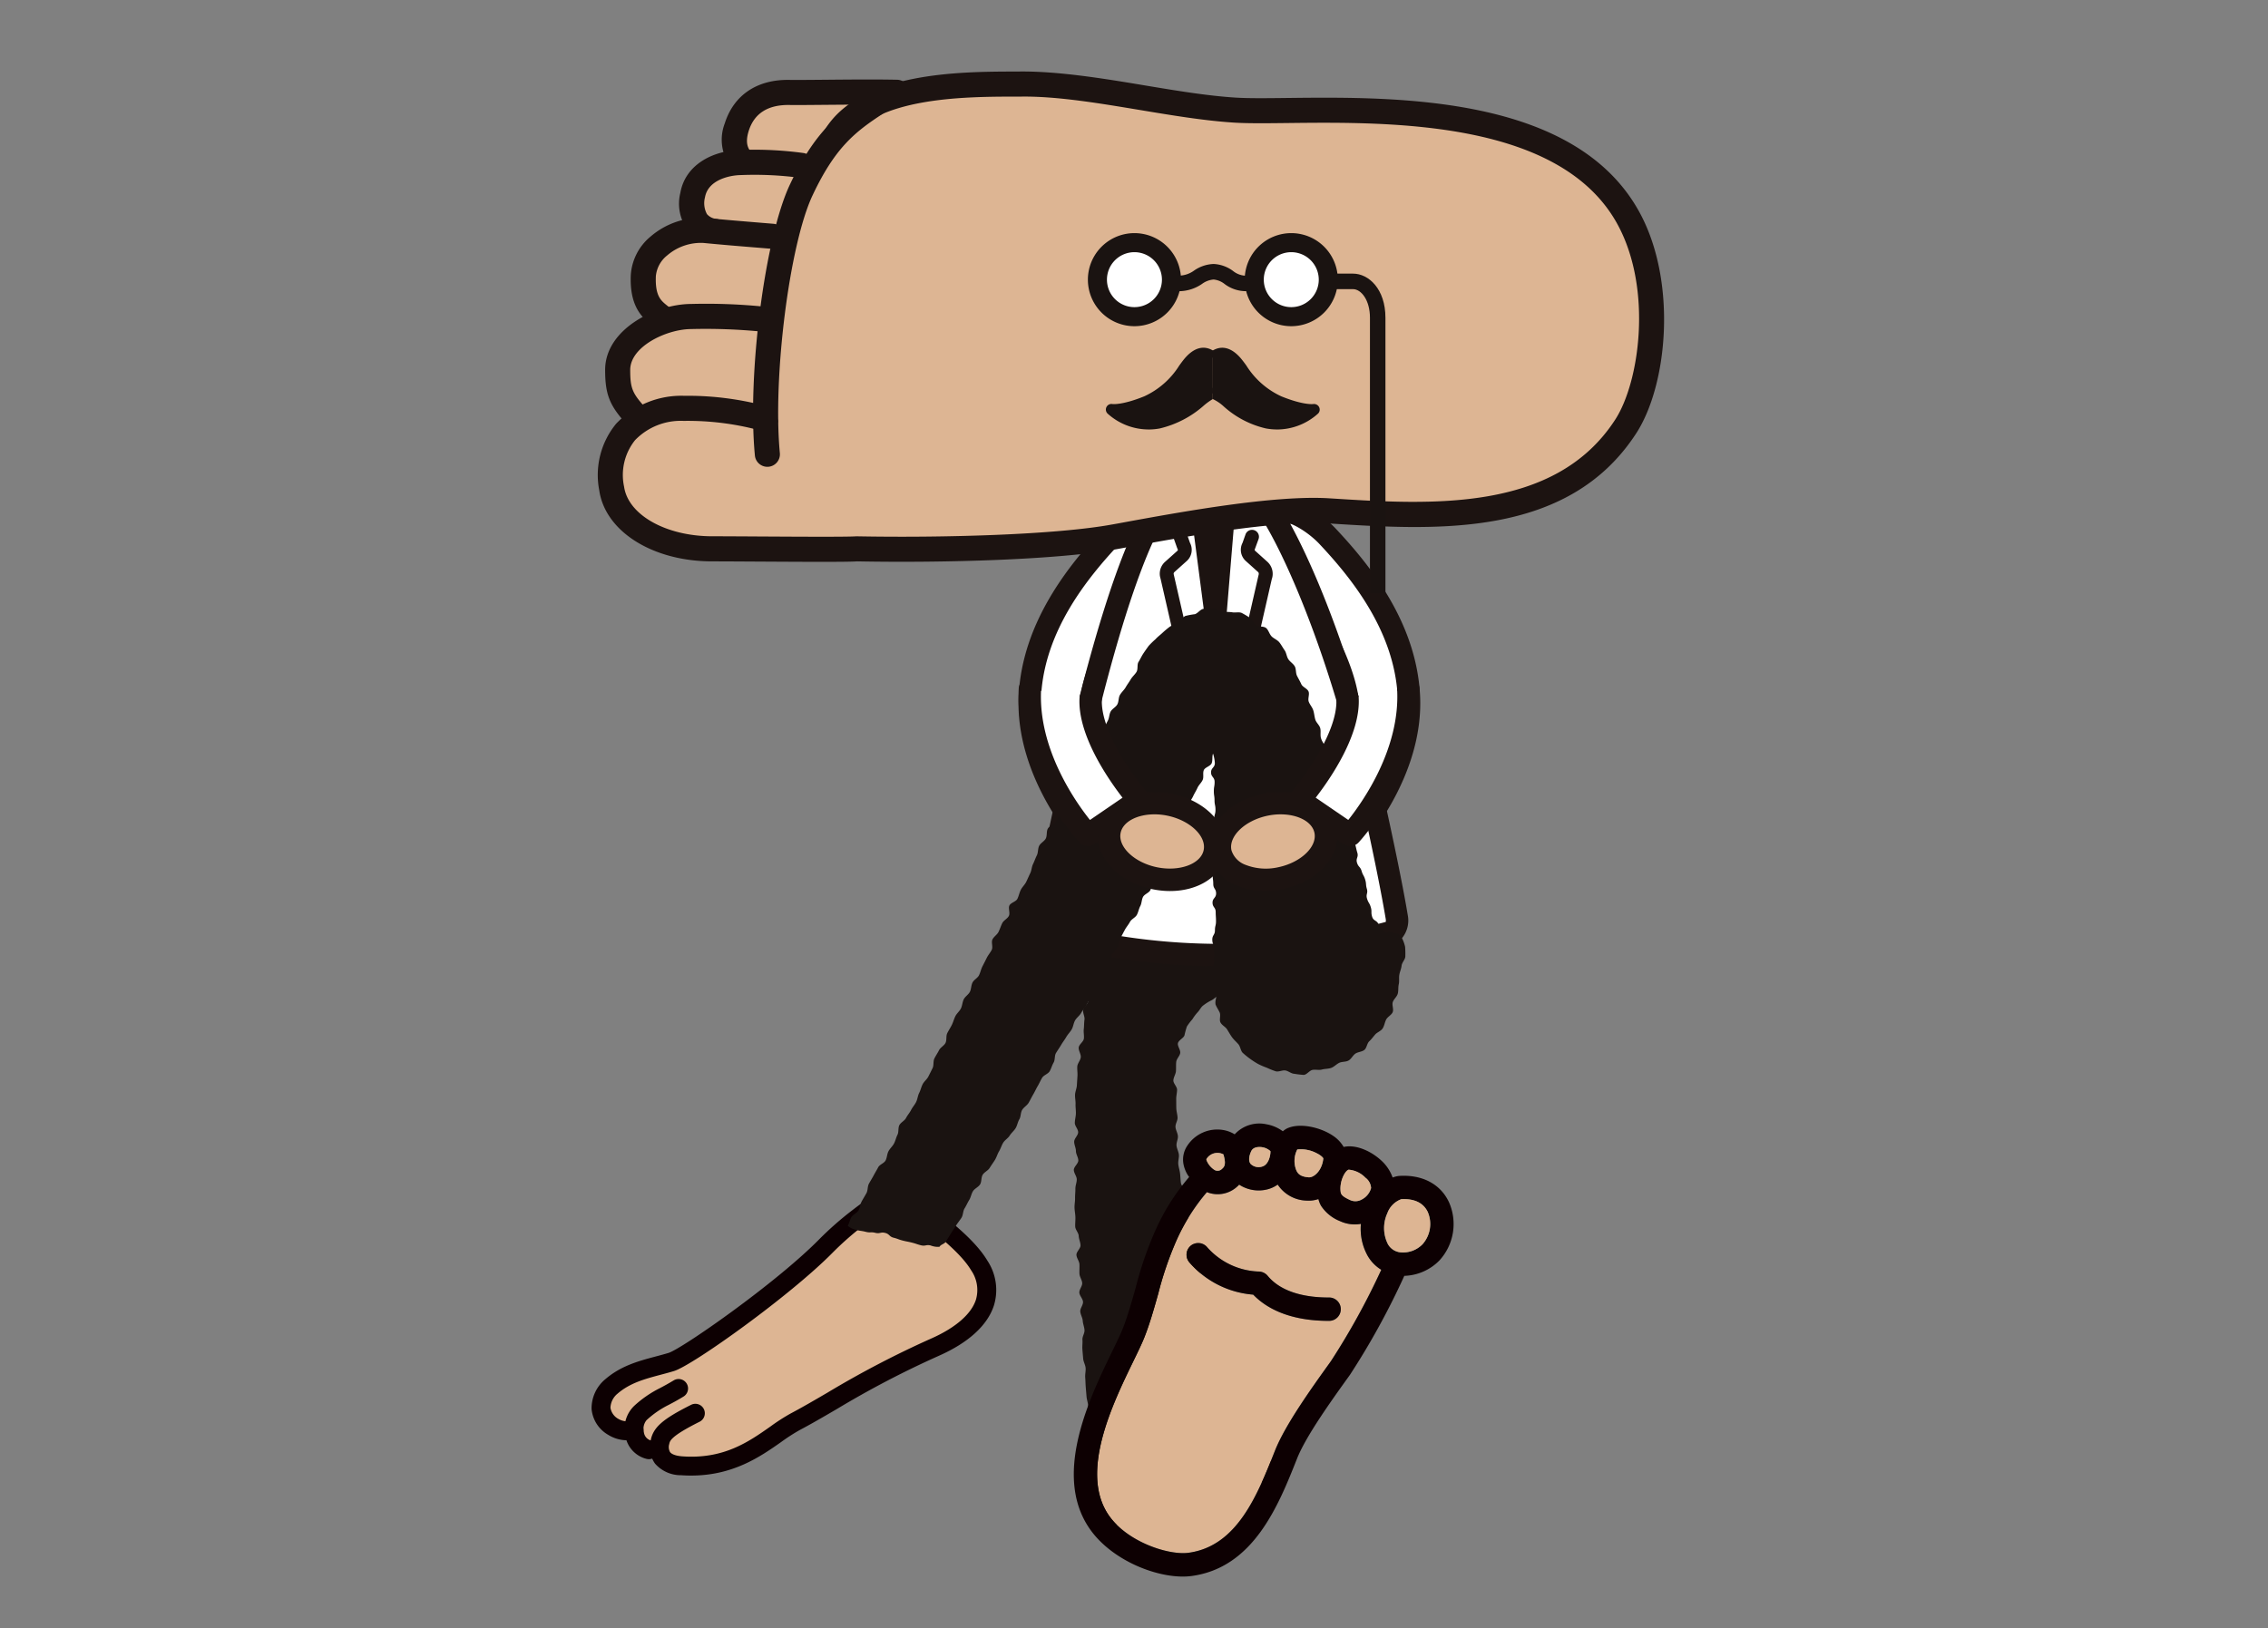 <svg xmlns="http://www.w3.org/2000/svg" xmlns:xlink="http://www.w3.org/1999/xlink" width="330" height="237" viewBox="0 0 330 237"><rect x="0" y="0" width="330" height="237" fill="#808080" stroke="none"/><defs><style>.a,.h{fill:#fff;}.a{stroke:#707070;}.b{fill:none;}.c{clip-path:url(#a);}.d{fill:#ddb593;}.e{clip-path:url(#b);}.f{fill:#0d0002;}.g{fill:#1a1311;}.i{fill:#1c1311;}</style><clipPath id="a"><rect class="a" width="330" height="237" transform="translate(331 6500)"/></clipPath><clipPath id="b"><rect class="b" width="156.062" height="219.047"/></clipPath></defs><g class="c" transform="translate(-331 -6500)"><g transform="translate(417.068 6510.405)"><path class="d" d="M35.938,91.289,12.923,108.675,2.854,112.9.6,117.356l4.077,2.507,3.38,2.685,2.842,2.442,10.012-1.144L52.5,106.2l4.383-4.7-.59-5.158L47.6,86.678,40.968,86Z" transform="translate(0.542 78.232)"/><g transform="translate(-0.001 0)"><g class="e"><path class="d" d="M5.4,109.284c-2.547-.632-2.66-4.113-1.249-5.33,2.6-2.24,2.843-1.923,5.57-3.581" transform="translate(2.951 91.304)"/><path class="f" d="M6.056,111.316a1.439,1.439,0,0,1-.334-.04A4.123,4.123,0,0,1,2.664,108.1a4.654,4.654,0,0,1,1.243-4.535,16.17,16.17,0,0,1,3.733-2.58c.521-.273,1.136-.6,2.022-1.134a1.376,1.376,0,1,1,1.428,2.353c-.951.579-1.612.924-2.173,1.218A13.644,13.644,0,0,0,5.7,105.652a2.037,2.037,0,0,0-.363,1.812,1.4,1.4,0,0,0,1.045,1.14,1.376,1.376,0,0,1-.33,2.712" transform="translate(2.295 90.647)"/><path class="f" d="M14.513,127.008q-.722,0-1.484-.053a4.978,4.978,0,0,1-3.787-1.69,4.077,4.077,0,0,1-.63-3.39c.37-1.887,1.743-3.094,5.88-5.167a1.377,1.377,0,0,1,1.236,2.462c-4.194,2.1-4.325,2.782-4.415,3.233a1.52,1.52,0,0,0,.116,1.19c.147.193.579.529,1.8.617,6,.424,9.611-2.1,12.8-4.341a28.527,28.527,0,0,1,2.922-1.885c1.745-.924,3.472-1.933,5.324-3.013a141.05,141.05,0,0,1,15.162-7.915c3.527-1.558,5.838-3.567,6.5-5.658a5.031,5.031,0,0,0-.689-4.249c-1.593-2.677-5.395-5.576-8.748-8.133L45.037,87.9c-.443-.344-1.728-.149-5.393,2.66a44.633,44.633,0,0,0-4.589,4.033c-6.181,6.264-20.339,16.381-23.055,17.2-.655.2-1.312.374-1.963.546-2.282.609-4.44,1.184-6.252,2.748a2.776,2.776,0,0,0-1.029,2.051,2.255,2.255,0,0,0,1.192,1.642,2.507,2.507,0,0,0,1.854.258,1.386,1.386,0,0,1,1.7.938,1.368,1.368,0,0,1-.911,1.7,5.214,5.214,0,0,1-4.165-.6,4.841,4.841,0,0,1-2.416-3.764A5.5,5.5,0,0,1,1.986,113c2.292-1.976,4.858-2.66,7.342-3.323.623-.166,1.249-.332,1.877-.521,1.891-.571,15.539-10.064,21.89-16.5a47.346,47.346,0,0,1,4.873-4.285c2.288-1.753,6.111-4.688,8.75-2.654l1.446,1.108c3.554,2.708,7.583,5.779,9.445,8.916a7.719,7.719,0,0,1,.947,6.493c-.924,2.891-3.7,5.429-8.015,7.339a138.17,138.17,0,0,0-14.887,7.774c-1.87,1.092-3.636,2.122-5.425,3.069a27.48,27.48,0,0,0-2.626,1.7c-2.973,2.087-6.966,4.889-13.09,4.889" transform="translate(0 77.344)"/><path class="g" d="M78.15,64.143c-.411-.262-.5-.739-.888-.989-.412-.264-1.039-.166-1.423-.412-.42-.271-.932-.349-1.314-.592-.433-.273-.827-.535-1.2-.762-.456-.275-.64-.909-1-1.1a6.174,6.174,0,0,0-1.354-.686c-.432-.04-.609.615-.2,1.434.159.325.561.63.871,1.115.222.346.21.92.512,1.356.246.351.928.439,1.228.85.262.357.212.983.516,1.388.269.361.693.7,1,1.1-.644.239-.7-.327-1.39-.327s-.686.078-1.369.076-.686.485-1.371.483-.684-.338-1.369-.338-.68.321-1.36.321-.68-.33-1.362-.332-.682.223-1.363.223-.686-.193-1.371-.195-.687-.256-1.373-.256-.686.563-1.371.561-.684-.187-1.367-.189-.686-.348-1.371-.349-.687.424-1.377.422S56.388,66.9,55.7,66.9s-.686.1-1.373.1-.689.034-1.379.034-.687.038-1.375.038-.687-.409-1.375-.409-.686.092-1.371.092-.691-.038-1.381-.04-.691.338-1.381.338-.693-.537-1.386-.539a4.061,4.061,0,0,0-1.426.1c-.216.4-.638.844-.84,1.26s-.063.976-.248,1.4-.233.882-.4,1.312-.426.8-.582,1.239-.4.819-.548,1.258-.279.865-.411,1.308-.006.941-.126,1.386-.609.783-.718,1.232-.37.854-.47,1.3-.153.9-.243,1.358.271.978.189,1.432-.672.812-.745,1.268.258.962.191,1.419-.044.913-.1,1.371.067.922.013,1.383-.707.84-.752,1.3.344.949.3,1.409-.47.877-.506,1.337.055.922.025,1.383-.059.913-.086,1.373-.241.9-.264,1.354.09.913.073,1.371.061.911.048,1.369-.147.905-.157,1.363.493.919.485,1.377-.573.9-.577,1.362.254.913.254,1.371.342.909.346,1.367-.657.917-.653,1.377.42.907.428,1.365-.208.917-.2,1.377-.057.915-.046,1.375-.094.917-.08,1.377.113.913.128,1.371-.046.919-.027,1.379.489.9.508,1.356.243.905.264,1.365-.617.945-.594,1.406.412.9.437,1.358-.021.919,0,1.379.369.89.4,1.348-.445.94-.416,1.4.506.882.535,1.341-.428.943-.4,1.4.328.9.359,1.354.225.9.258,1.36-.336.941-.3,1.4-.04.922-.008,1.383.08.913.115,1.373.319.9.355,1.358-.094.928-.057,1.388.038.919.074,1.379.08.913.116,1.371.2.9.241,1.36.474.882.512,1.341-.124.932-.086,1.392.105.915.143,1.375-.029.926.011,1.386-.143.94-.1,1.4.3.9.344,1.362-.055.93-.013,1.388.008.926.05,1.386.029.926.071,1.388.479.882.521,1.344.223.909.264,1.373-.376.968-.334,1.434.26,1.045.3,1.51c.68.052.686-.241,1.341-.422s.644-.231,1.3-.412.731.086,1.386-.1.565-.517,1.222-.7.607-.376,1.268-.561.71-.01,1.373-.193.733.08,1.394-.105.624-.309,1.283-.493.623-.321,1.283-.506.676-.136,1.341-.321.754.151,1.417-.032.552-.58,1.213-.764.762.164,1.426-.021.607-.382,1.272-.567.642-.254,1.3-.439.573-.5,1.234-.689.686-.115,1.35-.3.672-.164,1.337-.349.668-.189,1.335-.376,1,.483,1.566.086c-.239-.4-.5-1.115-.735-1.514s-.733-.644-.957-1.046-.4-.836-.615-1.243-.468-.8-.68-1.207-.349-.857-.554-1.272-.067-.991-.267-1.407-.7-.689-.894-1.108-.563-.76-.752-1.182-.435-.821-.617-1.247-.107-.961-.283-1.386-.5-.8-.672-1.224.036-1.008-.13-1.438-.55-.779-.71-1.213-.292-.877-.449-1.31-.626-.764-.777-1.2-.265-.892-.411-1.329-.264-.89-.4-1.327.183-1.029.046-1.469-.506-.812-.638-1.253-.078-.947-.206-1.392-.384-.857-.508-1.3-.63-.8-.749-1.241.141-1,.027-1.446-.105-.932-.214-1.377-.094-.932-.2-1.377-.4-.857-.5-1.3-.317-.878-.412-1.323.044-.953-.046-1.4-.181-.9-.265-1.348-.558-.84-.636-1.283c-.084-.464-.1-.932-.172-1.379-.076-.462.214-.972.145-1.415-.071-.466-.535-.861-.6-1.3-.065-.468-.069-.93-.122-1.369-.057-.47-.212-.913-.258-1.35-.048-.46.128-.932.086-1.375-.044-.46-.306-.892-.344-1.333-.038-.46.237-.936.2-1.377-.034-.458-.323-.892-.349-1.331-.027-.46.323-.93.3-1.367-.021-.462-.168-.9-.181-1.341-.013-.464-.011-.913-.015-1.35-.006-.464.12-.911.126-1.348.006-.466-.558-.932-.54-1.369.019-.466.342-.905.374-1.339.034-.466-.006-.924.042-1.354.053-.466.506-.852.577-1.276.078-.466-.426-1.027-.328-1.446.111-.462.815-.733.949-1.14a12.706,12.706,0,0,1,.349-1.285,8.014,8.014,0,0,1,.8-1.054,6.85,6.85,0,0,1,.77-1.029c.319-.328.485-.77.852-1.018a7.018,7.018,0,0,1,1.136-.707c.4-.176.741-.632,1.184-.749.42-.113.953.168,1.409.1.432-.063.846-.495,1.308-.527.5-.036.932.529,1.3.556a3.786,3.786,0,0,1,1.194.256,2.766,2.766,0,0,1,.974.678c.307.285.739.428,1.1.7a3.98,3.98,0,0,0,1.2.472c.626.195.594.623,1.2.376.623-.252.307-.538.638-1.121s.307-.6.64-1.186.523-.475.854-1.058.227-.642.56-1.224.3-.6.632-1.184.533-.474.865-1.06.307-.6.638-1.184.092-.722.424-1.306.64-.414.974-1,.038-.749.369-1.333.485-.5.819-1.085.384-.556.716-1.14.485-.5.819-1.09-.1-.836.231-1.426.254-.649.613-1.226.617-.4.737-1.073" transform="translate(33.425 54.214)"/><path class="d" d="M47.4,100.774c-.609,2.148-1.237,4.371-2.005,6.3-.365.922-.934,2.091-1.591,3.443-3,6.18-8.053,16.5-3.388,22.725,2.78,3.722,8.6,5.555,11.387,5.183,7.083-.951,10.018-8.358,12.609-14.891,1.482-3.735,5.316-9.08,7.852-12.617l.279-.39a104.387,104.387,0,0,0,7.323-13.293,5.677,5.677,0,0,1-1.955-1.99l-.025-.042a8.083,8.083,0,0,1-.983-4.65,5.112,5.112,0,0,1-3.046-.4,5.863,5.863,0,0,1-2.756-2.238,4.129,4.129,0,0,1-.384-.97,4.434,4.434,0,0,1-1.722.22,5.2,5.2,0,0,1-4.2-2.33,4.543,4.543,0,0,1-1.474.687,5.172,5.172,0,0,1-4.134-.682c-.067.065-.109.136-.181.2a4.2,4.2,0,0,1-4.507.894,28.959,28.959,0,0,0-4.516,7.224,49.788,49.788,0,0,0-2.58,7.618m7.153-6.8a10.5,10.5,0,0,0,7.455,3.516,1.715,1.715,0,0,1,1.325.619c2.171,2.628,6.057,3.168,8.937,3.16a1.7,1.7,0,1,1,.011,3.4c-4.826.013-8.626-1.3-11.055-3.819a13.653,13.653,0,0,1-9.308-4.724,1.7,1.7,0,1,1,2.633-2.154" transform="translate(35.045 77.168)"/><path class="f" d="M76.655,117.132l.279-.39a109.134,109.134,0,0,0,7.906-14.4,7.44,7.44,0,0,0,5.116-2.25,7.838,7.838,0,0,0,1.379-8.475c-1.232-2.639-3.9-4.048-7.3-3.814l-.252.036a6.249,6.249,0,0,0-.645.189,6.09,6.09,0,0,0-1.648-2.469c-1.39-1.295-3.609-2.389-5.477-1.976a4.921,4.921,0,0,0-1.583-1.652c-1.806-1.218-4.9-1.944-6.754-.995a3.191,3.191,0,0,0-.51.367,5.646,5.646,0,0,0-2.4-1.022,4.85,4.85,0,0,0-4.606,1.465,4.673,4.673,0,0,0-1.749-.64,5.211,5.211,0,0,0-5.167,2.326,3.607,3.607,0,0,0-.495,2.842,4.785,4.785,0,0,0,.523,1.3c.078.137.174.254.262.38a31.661,31.661,0,0,0-4.994,7.957,52.25,52.25,0,0,0-2.788,8.164c-.613,2.162-1.19,4.207-1.892,5.977-.319.8-.861,1.921-1.488,3.212-3.168,6.523-8.364,17.213-3.869,25.009a13,13,0,0,0,.813,1.237c3.441,4.6,10.308,7.089,14.565,6.518,9.059-1.215,12.676-10.343,15.355-17.1,1.293-3.26,4.98-8.4,7.421-11.8M57.2,86.914a2.985,2.985,0,0,1-1.138-1.4c-.031-.134-.006-.174.029-.223a1.8,1.8,0,0,1,1.476-.835,1.836,1.836,0,0,1,.949.206c.458,1.532.1,1.843-.218,2.129a.883.883,0,0,1-1.1.126m5.337-2.664,0,0c.074-.162.294-.661,1.209-.659a2.334,2.334,0,0,1,1.614.6v0c.032.489-.212,2-1.245,2.257a1.657,1.657,0,0,1-1.629-.393c-.424-.518-.149-1.352.053-1.807m21.873,6.936c1.9-.1,3.214.542,3.84,1.868a4.44,4.44,0,0,1-.749,4.675,3.952,3.952,0,0,1-3.2,1.194,2.376,2.376,0,0,1-1.835-1.165l-.011-.023a5.172,5.172,0,0,1-.09-4.5,3.4,3.4,0,0,1,2.041-2.047M70.912,88c-1.176-.1-1.566-.493-1.807-1.071a3.649,3.649,0,0,1,.16-2.981,4.833,4.833,0,0,1,2.763.518c.773.374,1,.707,1.022.775-.164,1.784-1.375,2.826-2.139,2.759M60.625,89.266c.073-.065.116-.134.183-.2a5.179,5.179,0,0,0,4.134.682,4.507,4.507,0,0,0,1.474-.689,5.2,5.2,0,0,0,4.2,2.332,4.476,4.476,0,0,0,1.722-.22,4.129,4.129,0,0,0,.384.97,5.863,5.863,0,0,0,2.754,2.236,5.106,5.106,0,0,0,3.048.4,8.071,8.071,0,0,0,.983,4.65l.025.042a5.676,5.676,0,0,0,1.955,1.99,104.623,104.623,0,0,1-7.323,13.293l-.279.39c-2.536,3.537-6.37,8.88-7.854,12.617-2.589,6.533-5.526,13.94-12.609,14.889-2.784.374-8.6-1.459-11.385-5.181-4.665-6.225.386-16.545,3.388-22.725.657-1.352,1.224-2.523,1.591-3.445.766-1.931,1.4-4.153,2-6.3a50.136,50.136,0,0,1,2.58-7.618,28.987,28.987,0,0,1,4.518-7.222,4.2,4.2,0,0,0,4.5-.894m16.117-2.374a3.816,3.816,0,0,1,2.442,1.165A2.012,2.012,0,0,1,80,89.564a2.642,2.642,0,0,1-1.369,1.673,1.84,1.84,0,0,1-1.7.065c-.859-.407-1.287-.684-1.35-1.153-.223-1.535.642-3.124,1.161-3.256l-.208-.823-.111-.437h0l.109.437Z" transform="translate(33.425 72.94)"/><path class="f" d="M45.568,91.841a1.821,1.821,0,0,0,.159.229,13.653,13.653,0,0,0,9.307,4.724c2.427,2.515,6.229,3.833,11.053,3.817a1.7,1.7,0,0,0-.011-3.4c-2.878.01-6.766-.531-8.937-3.159a1.713,1.713,0,0,0-1.323-.621,10.482,10.482,0,0,1-7.455-3.514,1.7,1.7,0,0,0-2.792,1.925" transform="translate(41.244 81.223)"/><path class="d" d="M58.261,84.091c-.519.13-1.384,1.721-1.161,3.256.065.47.491.747,1.352,1.153a1.842,1.842,0,0,0,1.7-.065,2.657,2.657,0,0,0,1.371-1.673,2.02,2.02,0,0,0-.821-1.507,3.816,3.816,0,0,0-2.442-1.165l-.206-.825,0,0Z" transform="translate(51.907 75.742)"/><path class="f" d="M57.525,83.038l.111.437-.111-.437" transform="translate(52.326 75.534)"/><path class="d" d="M56.731,82.7a4.856,4.856,0,0,0-2.765-.518,3.661,3.661,0,0,0-.16,2.983c.243.577.632.97,1.808,1.069.764.067,1.975-.974,2.139-2.757-.025-.069-.248-.4-1.022-.777" transform="translate(48.726 74.709)"/><path class="d" d="M50.331,84.435a1.659,1.659,0,0,0,1.631.393c1.031-.258,1.276-1.768,1.245-2.257l0,0a2.334,2.334,0,0,0-1.614-.6c-.915,0-1.134.5-1.207.659v0c-.2.454-.477,1.289-.053,1.807" transform="translate(45.58 74.561)"/><path class="d" d="M49.1,84.756c.321-.286.676-.6.218-2.129a1.883,1.883,0,0,0-2.425.626v0a.231.231,0,0,0-.029.223,2.98,2.98,0,0,0,1.138,1.4.882.882,0,0,0,1.1-.124" transform="translate(42.62 74.971)"/><path class="d" d="M60.95,92.5l.013.021A2.374,2.374,0,0,0,62.8,93.687a3.958,3.958,0,0,0,3.195-1.194,4.443,4.443,0,0,0,.749-4.677c-.624-1.323-1.942-1.963-3.84-1.868A3.4,3.4,0,0,0,60.862,88a5.178,5.178,0,0,0,.088,4.5" transform="translate(54.935 78.174)"/><path class="g" d="M35.084,65.223s24.327-10.906,47.252,0L60.973,68.032Z" transform="translate(31.913 54.92)"/><path class="h" d="M45.237,37.255c-5.15,5.483-11.309,13.383-11.821,23.2-.6,11.483,8.442,21.207,8.442,21.207l7.415-5.074s-7.369-8.45-7.008-14.781C42.541,56.962,46.717,48.629,51,44.3,53.9,41.378,56.567,38,55.121,35.227c-2.053-3.934-7.413-.6-9.884,2.028" transform="translate(30.37 30.4)"/><path class="i" d="M42.634,84.07a1.622,1.622,0,0,1-1.194-.521c-.39-.416-9.5-10.367-8.876-22.4.554-10.606,7.262-18.909,12.262-24.233,1.705-1.816,5.488-4.768,8.908-4.3a4.7,4.7,0,0,1,3.609,2.633c1.978,3.793-1.316,7.858-4.405,10.979-4,4.037-8.017,12.031-8.269,16.45-.264,4.637,4.684,11.4,6.611,13.618a1.633,1.633,0,0,1-.307,2.418l-7.417,5.074a1.639,1.639,0,0,1-.922.285M47.2,39.147C42.554,44.1,36.319,51.78,35.821,61.316c-.443,8.536,4.929,16.2,7.111,18.944l4.738-3.241c-2.162-2.8-6.558-9.187-6.256-14.529.3-5.236,4.6-13.908,9.208-18.562,3.338-3.369,4.591-5.716,3.831-7.173a1.444,1.444,0,0,0-1.163-.911c-1.64-.22-4.43,1.539-6.088,3.3" transform="translate(29.593 29.622)"/><path class="h" d="M60.987,37.255c5.15,5.483,11.309,13.383,11.821,23.2.6,11.483-8.442,21.207-8.442,21.207L56.95,76.588s7.369-8.45,7.008-14.781c-.275-4.845-4.451-13.178-8.738-17.506C52.325,41.378,49.657,38,51.1,35.227c2.053-3.934,7.413-.6,9.884,2.028" transform="translate(46.116 30.4)"/><path class="i" d="M65.148,84.07a1.624,1.624,0,0,1-.922-.285l-7.415-5.074A1.629,1.629,0,0,1,56.5,76.3c1.927-2.217,6.875-8.983,6.611-13.62-.252-4.417-4.27-12.413-8.269-16.45-3.09-3.118-6.384-7.186-4.4-10.979a4.694,4.694,0,0,1,3.607-2.633c3.422-.468,7.2,2.486,8.908,4.3,5,5.322,11.708,13.625,12.262,24.231.628,12.033-8.486,21.984-8.876,22.4a1.627,1.627,0,0,1-1.194.519m-5.036-7.05L64.85,80.26c2.183-2.742,7.554-10.408,7.111-18.942-.5-9.537-6.733-17.221-11.381-22.171-1.658-1.763-4.472-3.518-6.088-3.3a1.445,1.445,0,0,0-1.163.913c-.76,1.457.493,3.8,3.831,7.173,4.608,4.652,8.91,13.325,9.208,18.562.3,5.341-4.094,11.729-6.256,14.527" transform="translate(45.335 29.622)"/><path class="h" d="M54.132,32.149c-5.5,3.451-11.1,22.9-15.346,41.7C36.06,85.9,34.9,92.1,34.421,95c-.185,1.117.323,2.206,1.022,2.206l.567.151a94.246,94.246,0,0,0,48.289,0l.567-.151c.7,0,1.207-1.088,1.022-2.206-.481-2.9-1.64-9.1-4.365-21.149C77.273,55.053,68.884,35.236,64.3,32.149c-2.985-2.013-8.1-1.3-10.173,0" transform="translate(31.275 28.101)"/><path class="i" d="M60.932,102.9A95.911,95.911,0,0,1,36.37,99.708l-.422-.113a2.448,2.448,0,0,1-1.587-.882,4.043,4.043,0,0,1-.773-3.2c.533-3.2,1.724-9.478,4.384-21.243C46.572,36.23,52.2,32.7,54.044,31.545c2.576-1.616,8.37-2.383,11.948.031,5.093,3.434,13.623,23.781,17.9,42.69,2.662,11.765,3.854,18.046,4.384,21.241a4.043,4.043,0,0,1-.771,3.206,2.453,2.453,0,0,1-1.585.882l-.426.113a95.885,95.885,0,0,1-24.56,3.193M36.81,96.45l.4.105a92.806,92.806,0,0,0,47.454,0l.4-.105a1.269,1.269,0,0,0,0-.411c-.525-3.153-1.7-9.365-4.348-21.054C76.343,55.672,68.091,36.925,64.169,34.28c-2.292-1.547-6.67-1.05-8.391.029h0c-2.362,1.48-7.4,8.733-14.622,40.677-2.643,11.689-3.823,17.9-4.346,21.056a1.115,1.115,0,0,0,0,.409" transform="translate(30.499 27.323)"/><path class="h" d="M51.741,35.459l-.46,1.3a1.191,1.191,0,0,0,.21,1.465l1.826,1.635a1.363,1.363,0,0,1,.349,1.453l-4.9,21.42" transform="translate(44.36 32.255)"/><path class="i" d="M49.247,64.222a1.006,1.006,0,0,1-.982-1.232l4.9-21.422c.08-.248.044-.4-.059-.495l-1.8-1.617a2.194,2.194,0,0,1-.462-2.628l.433-1.224a1.006,1.006,0,1,1,1.9.668l-.54,1.478a.183.183,0,0,0,.032.222l1.8,1.619a2.373,2.373,0,0,1,.626,2.542L50.228,63.439a1.008,1.008,0,0,1-.982.783" transform="translate(43.88 31.775)"/><path class="h" d="M45.834,35.459l.458,1.3a1.186,1.186,0,0,1-.21,1.465l-1.824,1.635a1.363,1.363,0,0,0-.349,1.453l4.9,21.42" transform="translate(39.868 32.255)"/><path class="i" d="M49.293,64.222a1.008,1.008,0,0,1-.982-.783l-4.9-21.42a2.307,2.307,0,0,1,.64-2.412l1.843-1.65a.185.185,0,0,0,.013-.206l-.08-.176-.46-1.3a1.006,1.006,0,1,1,1.9-.668l.433,1.224a2.187,2.187,0,0,1-.443,2.61l-1.843,1.652a.342.342,0,0,0-.073.359l4.931,21.541a1.006,1.006,0,0,1-.982,1.232" transform="translate(39.382 31.775)"/><path class="i" d="M52.7,31.355,50.13,62.4a.342.342,0,0,1-.682.032L45.392,31.355Z" transform="translate(41.29 28.522)"/><path class="g" d="M97.89,88.106c.516-.328.806,0,1.153.086.4.1.886.118,1.087.644a5.215,5.215,0,0,1,.5,1.346,12.439,12.439,0,0,1,.032,1.409c-.006.435-.495.873-.544,1.348-.044.441-.254.863-.33,1.327-.073.443.021.919-.082,1.371s-.023.936-.147,1.379-.573.777-.72,1.209.159,1.048-.015,1.465c-.181.433-.749.684-.951,1.083-.214.42-.265.915-.506,1.283-.264.4-.787.556-1.073.875s-.544.691-.882,1.006-.353.968-.712,1.255-.924.281-1.3.537-.594.771-.989,1-.953.145-1.363.34-.743.579-1.167.737-.919.12-1.354.241-.919-.029-1.365.052-.825.693-1.276.728a13.145,13.145,0,0,1-1.381-.164c-.451-.019-.854-.409-1.3-.481s-.974.243-1.411.115a11.281,11.281,0,0,1-1.278-.512,11.087,11.087,0,0,1-1.266-.544,11.855,11.855,0,0,1-1.165-.747,12.454,12.454,0,0,1-1.073-.871c-.317-.3-.342-.915-.647-1.268-.286-.33-.636-.624-.911-1-.256-.355-.474-.749-.72-1.146-.227-.374-.752-.6-.968-1.016-.208-.39.074-1.035-.12-1.461-.185-.4-.432-.729-.6-1.163-.071-.672.111-.659.107-1.333s-.367-.672-.37-1.346-.139-.674-.143-1.348.1-.676.1-1.35.107-.678.1-1.354,0-.674,0-1.35-.262-.674-.264-1.348.388-.678.384-1.352.159-.672.155-1.341-.04-.672-.046-1.342-.454-.67-.458-1.342.521-.678.518-1.354-.407-.674-.412-1.352-.086-.674-.088-1.35-.185-.672-.187-1.346.607-.678.6-1.354-.439-.676-.441-1.354.39-.68.386-1.356-.128-.676-.132-1.354,0-.678,0-1.358.187-.68.185-1.358-.136-.676-.139-1.354-.1-.676-.1-1.352.116-.68.111-1.36-.514-.678-.518-1.36.558-.686.554-1.367a5.384,5.384,0,0,0-.265-1.365c-.164.414-.027.968-.2,1.4s-.959.579-1.14,1,.021.993-.164,1.417-.571.739-.758,1.161-.439.794-.632,1.216-.483.773-.68,1.192-.307.857-.5,1.274-.456.787-.657,1.2.017,1.018-.185,1.432-.218.907-.418,1.321-.995.525-1.2.938-.073.97-.277,1.377-.47.775-.676,1.184-.128.949-.336,1.356-.857.577-1.067.983-.015,1.012-.227,1.417-.85.579-1.066.983-.183.93-.4,1.333-.281.88-.5,1.283-.783.613-1,1.018-.525.75-.743,1.153-.424.806-.642,1.209-.216.92-.437,1.323-.582.72-.8,1.123-.468.783-.693,1.184-.435.8-.659,1.2-.332.861-.558,1.262-.1.989-.319,1.386-.621.7-.846,1.092-.426.808-.649,1.2-.546.741-.77,1.138-.649.682-.875,1.079-.26.905-.489,1.3-.573.726-.8,1.123-.518.756-.747,1.153-.5.766-.737,1.163-.115.995-.348,1.392-.34.863-.573,1.26-.861.558-1.1.955-.412.817-.647,1.213-.414.817-.651,1.213-.426.814-.661,1.209-.707.645-.945,1.041-.174.966-.409,1.362-.3.892-.537,1.287-.632.7-.871,1.09-.708.645-.947,1.041-.365.856-.6,1.249-.357.861-.6,1.255-.523.762-.762,1.157-.779.605-1.018,1-.134,1-.376,1.394-.791.6-1.035.991-.311.9-.552,1.289-.424.825-.67,1.218-.2.961-.447,1.354-.552.747-.792,1.138-.508.773-.754,1.165-.487.785-.731,1.176-.689.367-.932.756a2.933,2.933,0,0,1-1.283-.195c-.665-.166-.743.141-1.407-.027s-.657-.222-1.323-.39-.676-.13-1.342-.3-.647-.244-1.312-.411-.577-.535-1.241-.7-.749.159-1.419-.01-.718.025-1.386-.145-.687-.1-1.362-.271a3.1,3.1,0,0,1-1.276-.609c.22-.367.307-.857.55-1.276.222-.376.8-.573,1.033-.987.216-.384.235-.9.462-1.314.216-.388.462-.775.687-1.19.214-.391.136-.953.359-1.367.212-.393.464-.777.682-1.192.21-.4.451-.787.67-1.2.212-.4.856-.577,1.073-.991.21-.4.2-.92.418-1.333s.592-.72.806-1.132.3-.865.506-1.274.061-.985.273-1.394.758-.63.968-1.039.525-.752.733-1.161.527-.752.733-1.163.235-.9.443-1.312.3-.867.51-1.278.623-.707.831-1.117.409-.817.613-1.228.061-.993.265-1.406.468-.787.674-1.2.739-.653.943-1.066.05-1,.252-1.411.46-.789.663-1.2.315-.863.518-1.274.605-.718.808-1.129.21-.919.412-1.329.687-.682.892-1.092.176-.936.382-1.348.745-.653.947-1.064.29-.88.5-1.293.422-.819.624-1.23.523-.77.729-1.182-.1-1.085.1-1.5.68-.691.884-1.1.34-.863.544-1.276.764-.651.968-1.064-.126-1.1.076-1.509.959-.556,1.161-.968.285-.894.493-1.306.581-.743.785-1.155.38-.846.584-1.258.21-.93.414-1.342.349-.861.556-1.272.128-.974.338-1.384.754-.657.962-1.067.074-1,.283-1.411.928-.569,1.132-.98.435-.819.644-1.23.456-.806.666-1.215.218-.93.426-1.339.315-.88.525-1.289.407-.831.617-1.237.443-.815.651-1.22.4-.836.615-1.241.621-.718.833-1.121.327-.875.539-1.278.4-.833.611-1.234.636-.707.85-1.106.411-.829.624-1.224c.223-.412.2-.947.416-1.342.223-.411.752-.644.97-1.039.229-.411.155-.976.374-1.365.231-.412.611-.728.835-1.115.233-.411.512-.775.737-1.157.241-.412.621-.718.85-1.1.246-.412.055-1.066.285-1.436.258-.412.445-.842.68-1.2.275-.418.552-.8.792-1.136a10.885,10.885,0,0,1,.987-.966c.311-.351.693-.626,1.027-.941a13.656,13.656,0,0,1,1.06-.888,12.612,12.612,0,0,1,1.213-.657c.4-.246.657-.726,1.069-.92a11.524,11.524,0,0,1,1.383-.256c.439-.145.783-.693,1.236-.777a10.567,10.567,0,0,1,1.413-.105c.458-.019.9.512,1.362.558a9.387,9.387,0,0,1,1.369.038c.437.107.985-.074,1.423.1a11.929,11.929,0,0,1,1.207.724c.4.216.554.8.94,1.077.365.258,1.069.1,1.425.412.338.294.451.852.781,1.2.313.321.815.493,1.119.859.285.346.5.775.773,1.161.264.365.29.9.542,1.3.241.38.708.634.941,1.048.22.391.118.962.33,1.384.2.4.437.789.628,1.22.185.412.873.623,1.048,1.06.17.418-.136,1.033.027,1.476.155.426.506.791.653,1.239.143.432.168.907.3,1.358s.592.791.716,1.247c.12.439-.013.957.1,1.417.187.649.351.6.544,1.247s.1.67.292,1.314.008.7.2,1.341.078.678.267,1.321.6.525.785,1.171-.281.789-.086,1.436.323.611.518,1.26.462.569.651,1.216-.181.758.013,1.405.464.565.655,1.215.071.687.262,1.339.666.508.861,1.157.147.663.342,1.312-.248.783-.053,1.434.479.565.672,1.215.328.611.523,1.26.053.691.244,1.339-.172.762.023,1.415.355.605.548,1.258-.006.714.191,1.369.64.483.941,1.1c.388.8.321.812,1.13,1.2" transform="translate(17.749 37.21)"/><path class="h" d="M33.417,47.079c-.6,11.483,8.442,21.207,8.442,21.207l7.415-5.074s-7.367-8.45-7.008-14.781" transform="translate(30.37 42.825)"/><path class="i" d="M42.635,70.695a1.63,1.63,0,0,1-1.194-.519c-.39-.418-9.506-10.369-8.876-22.4a1.616,1.616,0,0,1,1.713-1.545,1.632,1.632,0,0,1,1.543,1.713c-.445,8.536,4.929,16.2,7.11,18.944l4.74-3.241c-2.162-2.8-6.56-9.185-6.258-14.527a1.672,1.672,0,0,1,1.721-1.537A1.63,1.63,0,0,1,44.669,49.3c-.262,4.639,4.686,11.4,6.611,13.618a1.633,1.633,0,0,1-.307,2.418L43.556,70.41a1.629,1.629,0,0,1-.92.285" transform="translate(29.594 42.046)"/><path class="h" d="M69.79,47.079c.6,11.483-8.442,21.207-8.442,21.207l-7.415-5.074s7.367-8.45,7.008-14.781" transform="translate(49.059 42.825)"/><path class="i" d="M62.126,70.7a1.629,1.629,0,0,1-.92-.285l-7.417-5.074a1.633,1.633,0,0,1-.307-2.418C55.406,60.7,60.352,53.94,60.09,49.3a1.631,1.631,0,0,1,1.533-1.721,1.647,1.647,0,0,1,1.722,1.537c.3,5.341-4.094,11.729-6.256,14.527l4.74,3.241c2.181-2.742,7.554-10.408,7.11-18.944a1.63,1.63,0,1,1,3.256-.168c.63,12.033-8.486,21.984-8.876,22.4a1.627,1.627,0,0,1-1.194.519" transform="translate(48.282 42.046)"/><path class="d" d="M54.792,62.934c-.617,2.952-4.535,4.631-8.752,3.751S38.9,62.7,39.519,59.747s4.535-4.633,8.752-3.752,7.138,3.987,6.521,6.94" transform="translate(35.873 50.722)"/><path class="i" d="M49.091,69.335a12.807,12.807,0,0,1-2.607-.275c-5.177-1.081-8.6-4.975-7.784-8.868S44.21,54.1,49.383,55.177s8.6,4.977,7.784,8.868v0c-.676,3.223-4.01,5.288-8.076,5.288M46.815,58.171c-2.5,0-4.579,1.056-4.921,2.687-.424,2.032,1.984,4.327,5.259,5.009s6.4-.455,6.821-2.488-1.984-4.325-5.259-5.009a9.26,9.26,0,0,0-1.9-.2m8.756,5.542h0Z" transform="translate(35.095 49.943)"/><path class="d" d="M47.961,62.934c.617,2.952,4.535,4.631,8.752,3.751s7.136-3.985,6.521-6.938-4.535-4.633-8.752-3.752-7.14,3.987-6.521,6.94" transform="translate(43.552 50.722)"/><path class="i" d="M55.256,69.329a10.5,10.5,0,0,1-4.134-.806,6.438,6.438,0,0,1-3.98-4.478c-.812-3.892,2.607-7.787,7.784-8.868s9.867,1.123,10.682,5.015S63,67.979,57.824,69.06a12.611,12.611,0,0,1-2.568.269m2.238-11.158a9.26,9.26,0,0,0-1.9.2c-3.275.684-5.683,2.977-5.259,5.011a3.324,3.324,0,0,0,2.072,2.146,8.128,8.128,0,0,0,4.749.34c3.275-.684,5.683-2.977,5.259-5.009-.342-1.631-2.419-2.687-4.921-2.687" transform="translate(42.773 49.943)"/><path class="d" d="M32.618,53.229H6.353L2.12,43.674,13.459,23.156,17.37,12.751,27.543,3.869,40.358,2.727Z" transform="translate(1.928 2.481)"/><path class="d" d="M11.865,11.826c1,0-1.948-1.035-.632-5.171.941-2.968,3.332-5.106,7.65-5.032,2.559.044,10.808-.13,15.655-.023" transform="translate(9.905 1.423)"/><path class="i" d="M12.732,14.521h0a1.826,1.826,0,0,1-1.814-1.635,6.611,6.611,0,0,1-.556-5.916c1.3-4.085,4.688-6.393,9.42-6.3,1.02.015,2.929,0,5.167-.021,3.365-.031,7.558-.067,10.5,0a1.826,1.826,0,0,1-.042,3.651h-.04c-2.876-.065-7.041-.027-10.385,0-2.284.021-4.234.04-5.263.021-3.082-.038-5.068,1.211-5.878,3.758-.6,1.9-.008,2.658.348,3.111a2.076,2.076,0,0,1,.391,2.255,1.943,1.943,0,0,1-1.847,1.079" transform="translate(9.037 0.554)"/><path class="d" d="M11.037,16.964s-4.163-.243-3.267-5.29c.6-3.367,4.18-4.7,7.047-4.732a55,55,0,0,1,8.735.411" transform="translate(6.952 6.307)"/><path class="i" d="M11.909,19.66a1.036,1.036,0,0,1-.109,0A5.709,5.709,0,0,1,7.874,17.6a6.509,6.509,0,0,1-1.031-5.378c.758-4.253,4.978-6.2,8.824-6.239a52.3,52.3,0,0,1,9.105.447,1.826,1.826,0,1,1-.7,3.582A50.228,50.228,0,0,0,15.7,9.636c-1.745.019-4.82.72-5.269,3.229a3.343,3.343,0,0,0,.286,2.456,2.09,2.09,0,0,0,1.318.693,1.839,1.839,0,0,1,1.669,1.955,1.813,1.813,0,0,1-1.8,1.69" transform="translate(6.082 5.438)"/><path class="d" d="M6.523,24.682c-1.041-.861-2.738-1.875-2.57-5.979s5.166-6.953,8.931-6.577c3.336.334,7.543.657,9.833.848" transform="translate(3.585 11)"/><path class="i" d="M7.39,27.376a1.8,1.8,0,0,1-1.161-.42l-.223-.18C4.457,25.537,2.821,23.849,3,19.5a7.933,7.933,0,0,1,2.9-5.628,11.252,11.252,0,0,1,8.034-2.691c2.572.256,5.67.508,7.99.7l1.816.149a1.825,1.825,0,1,1-.306,3.638l-1.8-.147c-2.347-.191-5.465-.443-8.062-.7a7.5,7.5,0,0,0-5.276,1.816,4.367,4.367,0,0,0-1.648,3.019c-.118,2.872.735,3.556,1.64,4.281l.269.218A1.825,1.825,0,0,1,7.39,27.376" transform="translate(2.715 10.132)"/><path class="d" d="M23.006,19.05a84.923,84.923,0,0,0-10.39-.37c-4.323.04-10.621,3.076-10.621,7.77,0,3.164.533,4.346,2.593,6.615" transform="translate(1.814 16.983)"/><path class="i" d="M5.457,35.76a1.82,1.82,0,0,1-1.352-.6c-2.437-2.685-3.067-4.3-3.067-7.845,0-5.872,7.241-9.546,12.43-9.594a83.878,83.878,0,0,1,10.635.384,1.825,1.825,0,0,1-.453,3.623A83.848,83.848,0,0,0,13.5,21.374c-3.55.032-8.813,2.542-8.813,5.943,0,2.628.3,3.382,2.12,5.389A1.827,1.827,0,0,1,5.457,35.76" transform="translate(0.944 16.114)"/><path class="d" d="M34.185,8.546C39.068.6,54.162,1.007,61.279.957,70.808.891,82.642,4.145,92.257,4.752c11.431.722,46.921-3.8,57.424,15.974,5.156,9.709,3.563,23.75-.519,30.058-9.384,14.506-28.176,13.247-43.249,12.29-8.133-.516-22.251,2.154-31.1,3.775S48.733,68.816,37.355,68.6c-2.12.153-15.512,0-21.115,0-7.451,0-13.877-3.542-14.635-8.777-1.132-7.835,4.425-11.7,10.539-11.67A43.508,43.508,0,0,1,24.03,49.682" transform="translate(1.326 0.87)"/><path class="i" d="M33.143,71.367c-2.631,0-5.935-.019-9.185-.038-2.649-.015-5.12-.031-6.848-.031C8.45,71.3,1.535,66.95.668,60.958a11.747,11.747,0,0,1,2.463-9.7A13.071,13.071,0,0,1,13.023,47.2a43.9,43.9,0,0,1,11.358,1.352l.92.22a1.825,1.825,0,1,1-.806,3.56l-.98-.233A40.066,40.066,0,0,0,13,50.852h-.067a9.226,9.226,0,0,0-7.05,2.8,8.111,8.111,0,0,0-1.6,6.781c.594,4.111,6.109,7.211,12.827,7.211,1.734,0,4.211.015,6.871.031,5.666.032,12.72.074,14.114-.025,12.663.237,28.969-.214,37.257-1.73l1.039-.189c8.945-1.642,22.459-4.113,30.506-3.611,14.731.94,32.838,2.089,41.6-11.46,3.539-5.465,5.416-18.842.441-28.211C140.76,7.052,115.8,7.335,100.9,7.5c-3.141.036-5.859.067-7.887-.061-4.293-.271-9.063-1.066-13.679-1.835C73.451,4.629,67.362,3.6,62.162,3.653l-1.237,0c-7.069.025-20.231.069-24.315,6.716A1.825,1.825,0,1,1,33.5,8.462C38.649.082,53.131.034,60.913.006L62.137,0c5.542-.01,11.765,1,17.8,2.007,4.73.789,9.2,1.533,13.308,1.793,1.892.12,4.545.09,7.616.053,15.737-.174,42.082-.477,51.3,16.887,5.326,10.028,3.961,24.862-.6,31.906-9.93,15.34-29.211,14.112-44.71,13.133-7.772-.5-21.036,1.934-29.805,3.544l-1.043.191c-8.53,1.562-25.138,2.026-37.814,1.784-.668.052-2.557.069-5.049.069" transform="translate(0.457 0)"/><path class="d" d="M13.524,53.519c-1.117-11.79,1.486-31.144,4.917-38.443,3.34-7.106,6.4-9.714,10.919-12.667" transform="translate(12.063 2.191)"/><path class="i" d="M14.388,56.213a1.825,1.825,0,0,1-1.814-1.654c-1.117-11.784,1.447-31.664,5.08-39.392C21.016,8.022,24.188,5.043,29.228,1.75a1.825,1.825,0,1,1,1.994,3.057c-4.064,2.656-6.974,4.919-10.264,11.914-3.357,7.142-5.8,26.414-4.751,37.494a1.825,1.825,0,0,1-1.644,1.99c-.057.006-.116.008-.174.008" transform="translate(11.197 1.322)"/><path class="g" d="M54.364,22.062c-1.129-.974-2.257-.682-3.384.584s-2.679,4.381-6.275,5.842-5.087,1.171-5.087,1.171a8.121,8.121,0,0,0,6.9,1.944c4.176-.779,6.77-4.287,7.85-4.287" transform="translate(36.037 19.541)"/><path class="g" d="M45.392,32.949a8.911,8.911,0,0,1-5.962-2.322.815.815,0,0,1,.731-1.377s1.4.183,4.625-1.129a11.858,11.858,0,0,0,5.093-4.49c.327-.449.617-.84.882-1.138,2-2.242,3.693-1.375,4.526-.659L54.22,23.071c-.485-.422-1.1-.773-2.244.508-.235.264-.489.615-.779,1.014a13.427,13.427,0,0,1-5.8,5.04,20.33,20.33,0,0,1-3.069,1,7.152,7.152,0,0,0,4.421.56,13.21,13.21,0,0,0,5.685-3.011c.985-.775,1.635-1.287,2.314-1.287v1.629a9.077,9.077,0,0,0-1.3.94,14.8,14.8,0,0,1-6.4,3.334,8.98,8.98,0,0,1-1.659.155" transform="translate(35.649 19.151)"/><path class="g" d="M47.34,27.316c1.341,0,3.674,3.508,7.85,4.287a8.121,8.121,0,0,0,6.9-1.944s-1.491.288-5.087-1.173-5.146-4.575-6.275-5.84-2.255-1.558-3.384-.584" transform="translate(43.061 19.541)"/><path class="g" d="M56.957,32.95a8.98,8.98,0,0,1-1.659-.155,13.8,13.8,0,0,1-6.12-3.2,6.225,6.225,0,0,0-1.583-1.069l0-1.629c.81,0,1.56.6,2.6,1.423a12.427,12.427,0,0,0,5.4,2.876,7.15,7.15,0,0,0,4.419-.56,20.388,20.388,0,0,1-3.067-1,13.426,13.426,0,0,1-5.8-5.038c-.29-.4-.544-.752-.779-1.016-1.144-1.281-1.761-.93-2.244-.508l-1.067-1.236c.836-.718,2.53-1.583,4.526.659.265.3.556.689.882,1.138a11.863,11.863,0,0,0,5.091,4.49c3.231,1.312,4.633,1.129,4.642,1.125a.829.829,0,0,1,.857.439.809.809,0,0,1-.143.941,8.915,8.915,0,0,1-5.96,2.322" transform="translate(42.808 19.151)"/><path class="g" d="M64.453,61.87H62.2V21.825c0-2.57-1.279-4.161-2.465-4.161H56.139V15.405h3.592c2.292,0,4.722,2.251,4.722,6.42Z" transform="translate(51.065 14.013)"/><ellipse class="h" cx="5" cy="5.5" rx="5" ry="5.5" transform="translate(73.934 24.595)"/><ellipse class="h" cx="5" cy="5.5" rx="5" ry="5.5" transform="translate(96.934 24.595)"/><path class="g" d="M56.544,25.864a6.773,6.773,0,1,1,6.772-6.773,6.781,6.781,0,0,1-6.772,6.773m0-10.774a4,4,0,1,0,4,4,4.007,4.007,0,0,0-4-4" transform="translate(45.273 11.206)"/><path class="g" d="M44.593,25.864a6.773,6.773,0,1,1,6.773-6.773,6.78,6.78,0,0,1-6.773,6.773m0-10.774a4,4,0,1,0,4,4,4.006,4.006,0,0,0-4-4" transform="translate(34.404 11.206)"/><path class="g" d="M57.134,18.625H55.1A5.162,5.162,0,0,1,52.234,17.6a3.058,3.058,0,0,0-1.621-.668,3.289,3.289,0,0,0-1.692.644,5.972,5.972,0,0,1-3.229,1.054H43.866V16.366h1.826a3.852,3.852,0,0,0,2.081-.737,5.29,5.29,0,0,1,2.84-.959,5.129,5.129,0,0,1,2.828,1.018,3.085,3.085,0,0,0,1.656.678h2.038Z" transform="translate(39.902 13.344)"/></g></g></g></g></svg>